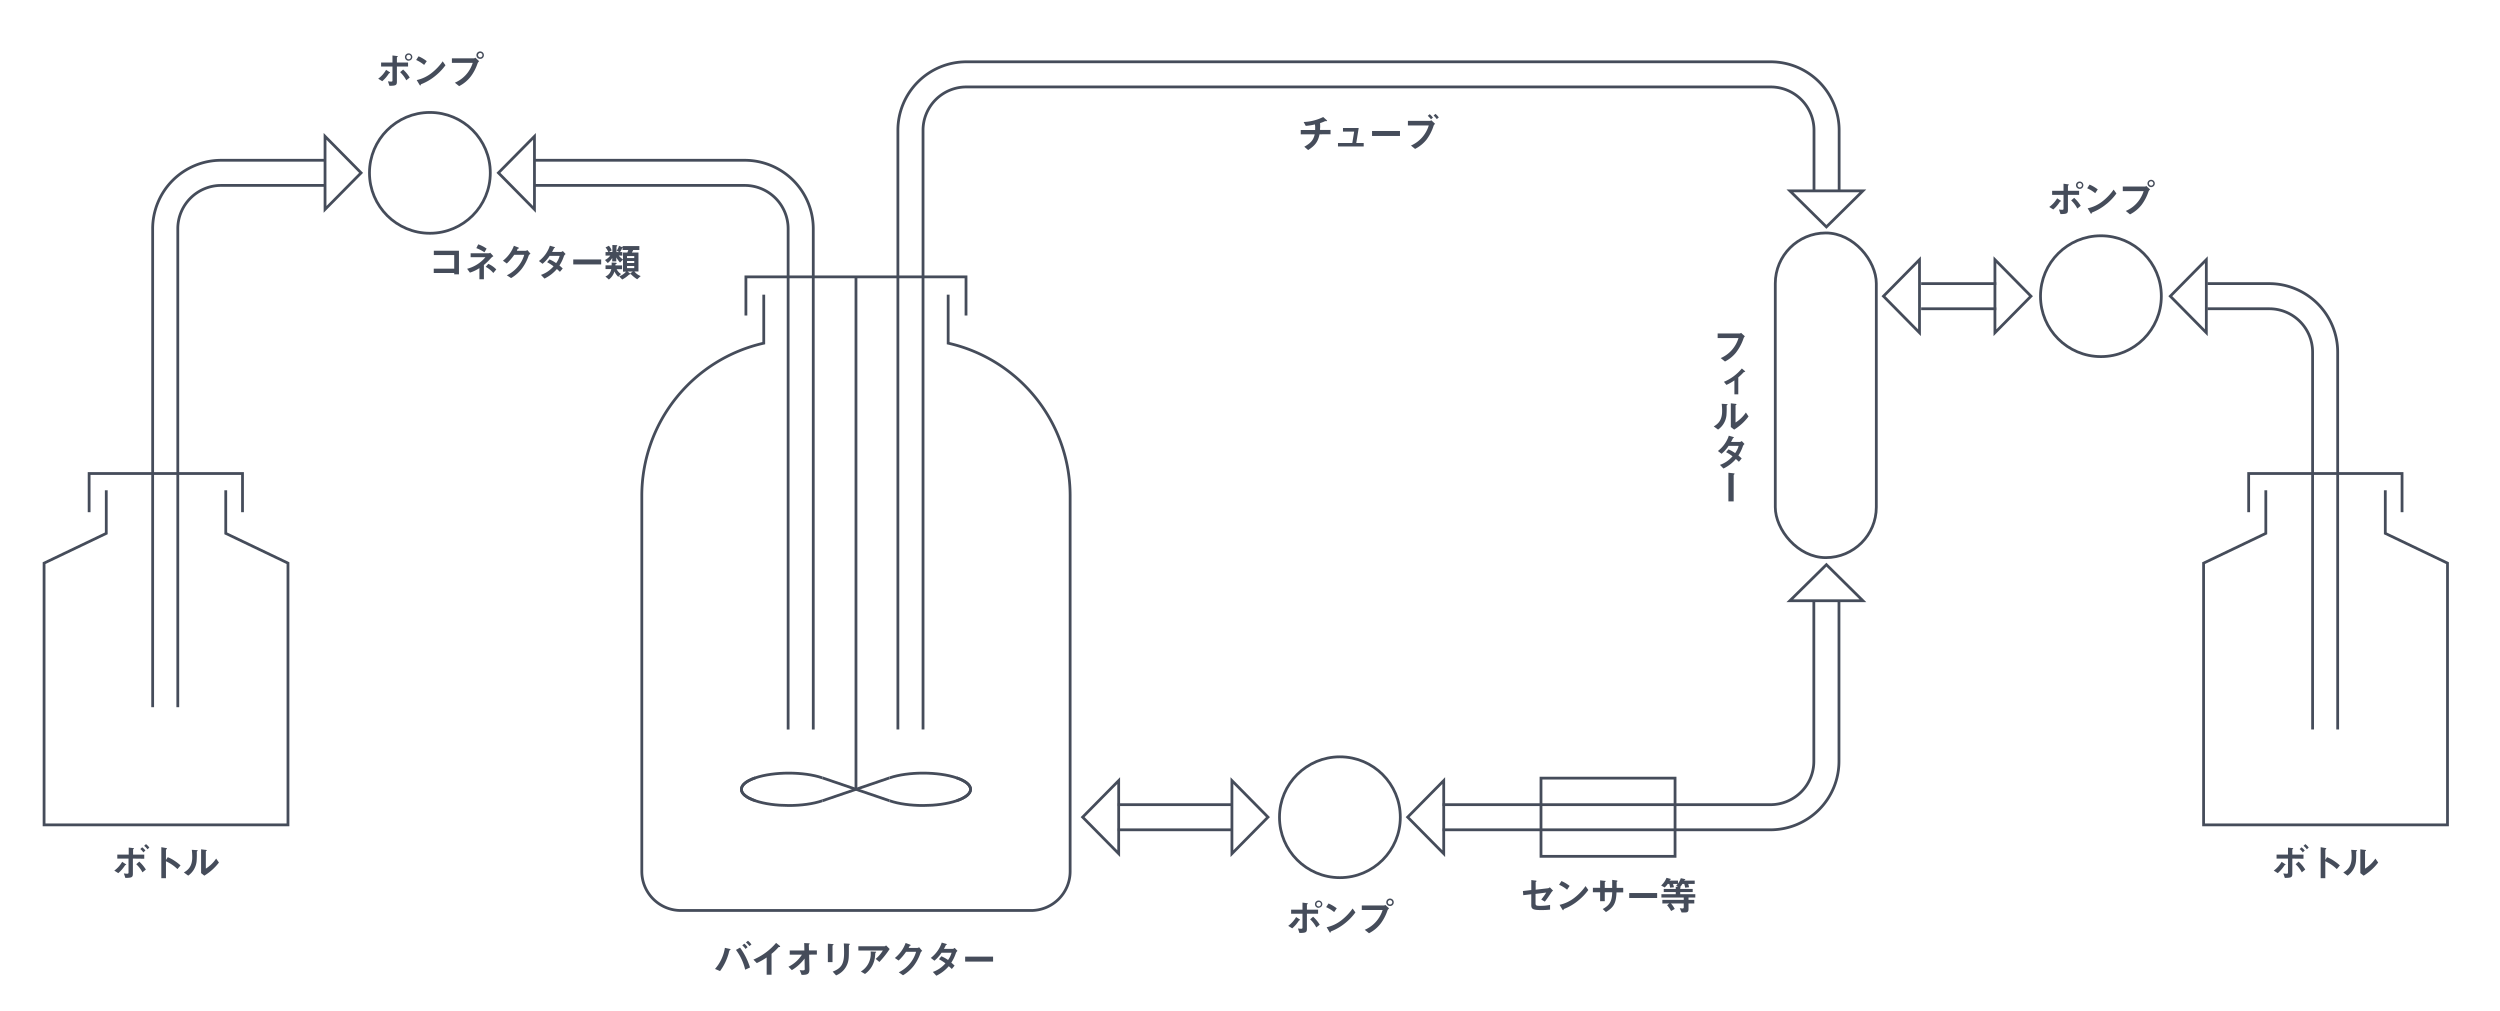 <svg xmlns="http://www.w3.org/2000/svg" viewBox="0 0 895.12 361.86"><defs><style>.cls-1,.cls-2{fill:none;}.cls-1,.cls-4{stroke:#454c5a;stroke-miterlimit:10;}.cls-3{fill:#454c5a;}.cls-4{fill:#fff;}</style></defs><title>original_chart</title><g id="線"><polyline class="cls-1" points="805.13 183.39 805.13 169.54 860.05 169.54 860.05 183.39"/><polyline class="cls-1" points="811.27 175.54 811.27 190.97 788.99 201.63 788.99 295.35 876.32 295.35 876.32 201.63 854.05 190.97 854.05 175.54"/><path class="cls-1" d="M273.46,105.51v17.36a56,56,0,0,0-43.66,54.62V312a14,14,0,0,0,14,14H369.16a14,14,0,0,0,14-14V177.49a56,56,0,0,0-43.67-54.62V105.51"/><polyline class="cls-1" points="267.07 112.97 267.07 99.13 345.88 99.13 345.88 112.97"/><circle class="cls-1" cx="479.75" cy="292.61" r="21.63"/><circle class="cls-1" cx="153.92" cy="61.89" r="21.63"/><circle class="cls-1" cx="752.23" cy="106.05" r="21.63"/><circle class="cls-2" cx="153.92" cy="61.89" r="21.63"/><polyline class="cls-1" points="31.91 183.39 31.91 169.54 86.83 169.54 86.83 183.39"/><polyline class="cls-1" points="38.05 175.54 38.05 190.97 15.78 201.63 15.78 295.35 103.11 295.35 103.11 201.63 80.83 190.97 80.83 175.54"/><line class="cls-1" x1="306.48" y1="99.12" x2="306.48" y2="282.61"/><path class="cls-1" d="M270.43,286.71c-6.64-2.26-6.64-5.93,0-8.2s17.39-2.26,24,0"/><path class="cls-1" d="M342.53,278.51c6.64,2.27,6.64,5.94,0,8.2s-17.4,2.27-24,0"/><line class="cls-1" x1="294.46" y1="278.51" x2="318.5" y2="286.71"/><path class="cls-1" d="M270.43,278.51c-6.64,2.27-6.64,5.94,0,8.2s17.39,2.27,24,0"/><path class="cls-1" d="M342.53,286.71c6.64-2.26,6.64-5.93,0-8.2s-17.4-2.26-24,0"/><line class="cls-1" x1="294.46" y1="286.71" x2="318.5" y2="278.51"/><rect class="cls-1" x="635.64" y="83.41" width="36.17" height="116.25" rx="18.09" ry="18.09"/><path class="cls-3" d="M139.49,26.17c-.18.06-.2.06-.24.12a12.19,12.19,0,0,1-2.39,2.78l-1.45-.89A10.19,10.19,0,0,0,138.24,25l1.15.75c.06,0,.27.17.27.27S139.57,26.16,139.49,26.17Zm2.62-2.34v5.36c0,1.3-.34,1.52-2.68,1.54l-.53-1.63a5.61,5.61,0,0,0,1.11.11c.45,0,.51-.11.51-.44V23.83h-4.07V22.39h4.07V19.86l1.52.19c.22,0,.38.07.38.2s-.06.11-.19.19-.12.09-.12.16v1.79h4v1.44Zm3.36,4.92a10.82,10.82,0,0,0-2.21-2.91l1.08-.93a12.93,12.93,0,0,1,2.36,2.85Zm.87-7a1.32,1.32,0,1,1,1.29-1.32A1.31,1.31,0,0,1,146.34,21.71Zm0-2.12a.8.8,0,1,0,.78.8A.79.79,0,0,0,146.34,19.59Z"/><path class="cls-3" d="M151.86,23.25A12.63,12.63,0,0,0,149,21.48l.86-1.32a13.2,13.2,0,0,1,2.94,1.74ZM156,27.06a18.87,18.87,0,0,1-5.28,3.12c-.07.2-.1.43-.21.43s-.21-.08-.31-.26l-1-1.68a13.14,13.14,0,0,0,5.2-2.43,19.53,19.53,0,0,0,4.1-4.28l1,1.4A19.8,19.8,0,0,1,156,27.06Z"/><path class="cls-3" d="M171,22.69a16.49,16.49,0,0,1-2.47,4.73,12.32,12.32,0,0,1-4.14,3.42l-1.53-1.23a11.36,11.36,0,0,0,4.65-3.67,11.64,11.64,0,0,0,1.75-3.44h-7.46V20.88h7.93a.78.78,0,0,0,.46-.23l1.38,1.27A1.81,1.81,0,0,0,171,22.69Zm.94-1.6a1.34,1.34,0,1,1,1.32-1.35A1.32,1.32,0,0,1,171.89,21.09Zm0-2.13a.78.78,0,0,0-.77.78.79.79,0,0,0,.77.8.79.79,0,0,0,0-1.58Z"/><path class="cls-3" d="M465.32,329.5c-.19.05-.2.05-.24.11a12.25,12.25,0,0,1-2.4,2.78l-1.44-.89a10.45,10.45,0,0,0,2.83-3.15l1.15.75c.06,0,.27.17.27.27S465.4,329.48,465.32,329.5Zm2.62-2.34v5.35c0,1.3-.34,1.52-2.68,1.54l-.53-1.63a5.53,5.53,0,0,0,1.11.12c.44,0,.51-.12.51-.45v-4.93h-4.07v-1.45h4.07v-2.53l1.52.19c.22,0,.38.07.38.2s-.06.11-.19.2-.12.08-.12.15v1.79h4v1.45Zm3.36,4.91a10.82,10.82,0,0,0-2.21-2.91l1.07-.93a13,13,0,0,1,2.37,2.85Zm.87-7a1.32,1.32,0,1,1,1.29-1.32A1.3,1.3,0,0,1,472.17,325Zm0-2.12a.8.8,0,1,0,.78.8A.79.79,0,0,0,472.17,322.91Z"/><path class="cls-3" d="M477.69,326.57a12.85,12.85,0,0,0-2.87-1.77l.86-1.31a13.37,13.37,0,0,1,2.94,1.73Zm4.11,3.81a19,19,0,0,1-5.28,3.12c-.07.2-.1.44-.21.44s-.21-.09-.31-.27L475,332a13.15,13.15,0,0,0,5.19-2.42,19.6,19.6,0,0,0,4.11-4.29l1,1.4A19.8,19.8,0,0,1,481.8,330.38Z"/><path class="cls-3" d="M496.78,326a16.75,16.75,0,0,1-2.47,4.73,12.52,12.52,0,0,1-4.14,3.42l-1.53-1.23a11.36,11.36,0,0,0,4.65-3.67,11.74,11.74,0,0,0,1.75-3.43h-7.46V324.2h7.92A.82.82,0,0,0,496,324l1.38,1.26A1.81,1.81,0,0,0,496.78,326Zm.94-1.6a1.34,1.34,0,1,1,1.31-1.34A1.32,1.32,0,0,1,497.72,324.41Zm0-2.13a.79.79,0,1,0,.77.79A.78.78,0,0,0,497.72,322.28Z"/><path class="cls-3" d="M737.8,72.1c-.18.06-.19.06-.24.11A12,12,0,0,1,735.17,75l-1.44-.9A10.33,10.33,0,0,0,736.56,71l1.14.76c.06,0,.27.17.27.26S737.89,72.09,737.8,72.1Zm2.62-2.34v5.35c0,1.3-.33,1.53-2.67,1.54L737.21,75a6.48,6.48,0,0,0,1.11.11c.45,0,.52-.11.52-.45V69.76h-4.08V68.32h4.08V65.78l1.51.2c.23,0,.38.07.38.19s-.06.12-.18.2-.13.09-.13.15v1.8h4v1.44Zm3.36,4.92a10.33,10.33,0,0,0-2.21-2.92l1.08-.92A13,13,0,0,1,745,73.68Zm.87-7.05a1.32,1.32,0,1,1,1.29-1.32A1.29,1.29,0,0,1,744.65,67.63Zm0-2.11a.78.78,0,0,0-.78.79.79.79,0,0,0,.78.8.8.8,0,0,0,.79-.8A.79.79,0,0,0,744.65,65.52Z"/><path class="cls-3" d="M750.18,69.17a12.48,12.48,0,0,0-2.87-1.76l.85-1.32a13,13,0,0,1,2.94,1.74Zm4.1,3.81A18.8,18.8,0,0,1,749,76.11c-.07.19-.1.43-.21.43s-.21-.08-.31-.27l-1-1.68a13,13,0,0,0,5.2-2.42,19.49,19.49,0,0,0,4.1-4.29l1,1.4A19.8,19.8,0,0,1,754.28,73Z"/><path class="cls-3" d="M769.26,68.61a16.73,16.73,0,0,1-2.46,4.74,12.5,12.5,0,0,1-4.15,3.41l-1.52-1.23a11.27,11.27,0,0,0,4.65-3.67,11.88,11.88,0,0,0,1.75-3.43h-7.47V66.8H768a.79.79,0,0,0,.46-.22l1.39,1.26A1.87,1.87,0,0,0,769.26,68.61Zm.94-1.6a1.33,1.33,0,0,1-1.3-1.34A1.31,1.31,0,1,1,770.2,67Zm0-2.12a.78.78,0,0,0-.77.78.8.8,0,0,0,.77.8.79.79,0,0,0,0-1.58Z"/><path class="cls-3" d="M624.28,121.13a17.22,17.22,0,0,1-2.81,5.24,12.18,12.18,0,0,1-3.84,3.07l-1.53-1.23a11.33,11.33,0,0,0,6.36-7.17H615V119.4h7.92a.78.78,0,0,0,.46-.23l1.38,1.26A1.82,1.82,0,0,0,624.28,121.13Z"/><path class="cls-3" d="M624.3,133.29a17.88,17.88,0,0,1-1.91,1.83v6.07H621v-5a15.57,15.57,0,0,1-2.86,1.62l-.89-1.1a16.61,16.61,0,0,0,6.41-4.78l1.12.95c.06.05.1.09.1.14S624.41,133.27,624.3,133.29Z"/><path class="cls-3" d="M618.32,145.1c-.1.09-.1.11-.1.18a29.16,29.16,0,0,1-.07,3.45,7.11,7.11,0,0,1-3,5.08l-1.55-1.13c1.34-.79,3-2,3-5.46a20,20,0,0,0-.15-2.65l1.7.11c.25,0,.4.06.4.21S618.48,145,618.32,145.1Zm2.59,8.73-1.19-.93v-8.5l1.62.2c.13,0,.39,0,.39.18s0,.1-.15.21-.17.15-.17.17v6.12a12.45,12.45,0,0,0,3.7-3.59l.95,1.42A18.61,18.61,0,0,1,620.91,153.83Z"/><path class="cls-3" d="M624.05,159.72a14.3,14.3,0,0,1-1.62,3.36c.35.29.69.59,1.18,1.06l-1,1.21c-.23-.22-.5-.5-1.09-1a13.7,13.7,0,0,1-4.44,3.41l-1.26-1.31a10.58,10.58,0,0,0,4.51-3.08,17.26,17.26,0,0,0-2.31-1.47l.85-1a12.22,12.22,0,0,1,2.39,1.33,8,8,0,0,0,1.26-2.6h-3.59a13,13,0,0,1-2.53,2.85l-1.31-1A11.46,11.46,0,0,0,619,156l1.54.45c.08,0,.28.11.28.21s-.13.14-.33.22c-.16.34-.43.89-.71,1.36H623a1.6,1.6,0,0,0,.63-.33l1,1.07A1.88,1.88,0,0,0,624.05,159.72Z"/><path class="cls-3" d="M620.89,169.89s-.15.12-.15.17v9.46h-1.89V169.26l1.75.19c.34,0,.46.1.46.22S621,169.81,620.89,169.89Z"/><path class="cls-3" d="M261.44,340.14a1.79,1.79,0,0,0-.26.18,11.5,11.5,0,0,0-.31,1.12,19.38,19.38,0,0,1-3.06,6.25l-1.8-.76a15.11,15.11,0,0,0,3.54-7.56l1.7.38c.14,0,.33.1.33.22S261.51,340.08,261.44,340.14Zm5.37,7.06a18.91,18.91,0,0,0-3.31-7.09l1.47-.82a24.15,24.15,0,0,1,3.57,7.11Zm.11-7.45a6,6,0,0,0-1.15-1.26l.74-.62a6.16,6.16,0,0,1,1.17,1.27Zm1.41-1a6.84,6.84,0,0,0-1.26-1.3l.75-.62a9.18,9.18,0,0,1,1.23,1.32Z"/><path class="cls-3" d="M279,339.07c-.21,0-.24.05-.43.26a18.37,18.37,0,0,1-2.32,2.18V349h-1.75v-6.17a23.94,23.94,0,0,1-3.53,2l-1.22-1.24a21.79,21.79,0,0,0,8.13-6l1.22,1c.05,0,.23.23.23.34S279.31,339.06,279,339.07Z"/><path class="cls-3" d="M289.71,341.81l.1,5.32c0,1.76-.88,1.92-2.79,1.93l-.69-1.72a6.9,6.9,0,0,0,1.07.1c.57,0,.73-.14.73-.42l-.06-3.8a15.77,15.77,0,0,1-4.55,4.13l-1.22-1.22a11.73,11.73,0,0,0,4.83-4.32h-4.37v-1.5H288l-.06-2.65,1.63.08c.08,0,.32,0,.32.19s0,.08-.11.15-.18.14-.18.21l.05,2h2.83v1.5Z"/><path class="cls-3" d="M298.3,338.38c-.21.15-.22.16-.22.2v5.92h-1.67v-6.62l1.67.14c.11,0,.36,0,.36.16S298.36,338.32,298.3,338.38Zm5.82-.1c-.18.18-.18.22-.18.61,0,.13,0,.76,0,.9,0,2.73,0,3.84-.48,5.2a7.21,7.21,0,0,1-4.1,4.25l-1.22-1.35c2.87-1.14,4.08-2.47,4.08-6.7,0-.34,0-2.28-.1-3.4l1.79.09c.07,0,.35,0,.35.19S304.26,338.16,304.12,338.28Z"/><path class="cls-3" d="M314.86,344.44l-1.31-1.11a12.77,12.77,0,0,0,2.55-3h-8.77V338.8h9.43c.18,0,.41-.22.49-.31l1.29,1.3A33.43,33.43,0,0,1,314.86,344.44ZM313.62,341s-.19.18-.21.24-.08,1-.11,1.19a8.61,8.61,0,0,1-3.59,6.3l-1.49-.88a7.36,7.36,0,0,0,3.5-7.18l1.64.08c.29,0,.33,0,.33.13S313.66,341,313.62,341Z"/><path class="cls-3" d="M329.61,341.12a16.45,16.45,0,0,1-2.49,4.75,13.65,13.65,0,0,1-3.8,3.32l-1.52-1.05a12.32,12.32,0,0,0,4.38-3.66A11.4,11.4,0,0,0,328,340.8h-3.59a19.09,19.09,0,0,1-2.66,3.12L320.4,343a12.21,12.21,0,0,0,3.86-5.38l1.44.55c.09,0,.37.15.37.29s-.16.14-.35.2a8.16,8.16,0,0,1-.4.75h3.14a1.38,1.38,0,0,0,.62-.26l1.13,1.33A1.43,1.43,0,0,0,329.61,341.12Z"/><path class="cls-3" d="M342.23,341.32a14.3,14.3,0,0,1-1.62,3.36c.35.29.69.59,1.18,1.06l-1,1.21c-.23-.23-.5-.51-1.09-1a13.82,13.82,0,0,1-4.44,3.41L334,348a10.5,10.5,0,0,0,4.51-3.09,19.55,19.55,0,0,0-2.31-1.47l.85-1.05a12.76,12.76,0,0,1,2.39,1.33,7.9,7.9,0,0,0,1.26-2.59h-3.59a12.77,12.77,0,0,1-2.54,2.85l-1.3-1a11.41,11.41,0,0,0,3.92-5.49l1.54.45c.09,0,.29.11.29.21s-.13.14-.33.22c-.17.34-.43.88-.71,1.36h3.22c.17,0,.42-.2.63-.34l1,1.08A1.82,1.82,0,0,0,342.23,341.32Z"/><path class="cls-3" d="M345.57,344.3v-1.78h10v1.78Z"/><polygon class="cls-1" points="400.54 305.65 387.63 292.57 400.54 279.49 400.54 305.65"/><polygon class="cls-1" points="441.09 305.65 454 292.57 441.09 279.49 441.09 305.65"/><line class="cls-4" x1="400.2" y1="288.11" x2="441.09" y2="288.11"/><line class="cls-4" x1="441.09" y1="297.11" x2="400.2" y2="297.11"/><line class="cls-4" x1="687.86" y1="101.55" x2="714.75" y2="101.55"/><line class="cls-4" x1="714.75" y1="110.55" x2="687.86" y2="110.55"/><polygon class="cls-1" points="714.28 119.13 727.19 106.05 714.28 92.97 714.28 119.13"/><polygon class="cls-1" points="687.27 119.13 674.37 106.05 687.27 92.97 687.27 119.13"/><path class="cls-1" d="M116.38,66.39H79.16a15.52,15.52,0,0,0-15.5,15.5V253.2"/><path class="cls-1" d="M54.66,253.2V81.89a24.53,24.53,0,0,1,24.5-24.5h37.22"/><path class="cls-1" d="M649.44,215.09v57.52a15.52,15.52,0,0,1-15.5,15.5H516.53"/><path class="cls-1" d="M516.53,297.11H633.94a24.53,24.53,0,0,0,24.5-24.5V215.09"/><polygon class="cls-1" points="516.92 305.65 504.01 292.57 516.92 279.49 516.92 305.65"/><polygon class="cls-1" points="640.86 215.09 653.94 202.18 667.01 215.09 640.86 215.09"/><path class="cls-1" d="M191.36,66.39h75.33a15.53,15.53,0,0,1,15.5,15.5V261.2"/><path class="cls-1" d="M291.19,261.2V81.89a24.53,24.53,0,0,0-24.5-24.5H191.36"/><path class="cls-1" d="M790.35,110.55h22.17a15.51,15.51,0,0,1,15.5,15.5V261.19"/><path class="cls-1" d="M837,261.19V126.05a24.53,24.53,0,0,0-24.5-24.5H790.35"/><polygon class="cls-1" points="789.97 119.13 777.07 106.05 789.97 92.97 789.97 119.13"/><path class="cls-1" d="M330.49,261.19V46.63A15.52,15.52,0,0,1,346,31.13h288a15.52,15.52,0,0,1,15.5,15.5V68.34"/><path class="cls-1" d="M321.49,261.19V46.63A24.53,24.53,0,0,1,346,22.13h288a24.53,24.53,0,0,1,24.5,24.5V68.34"/><polygon class="cls-1" points="667.01 68.33 653.94 81.24 640.86 68.33 667.01 68.33"/><rect class="cls-1" x="551.75" y="278.61" width="48" height="28"/><polygon class="cls-1" points="116.38 74.97 129.29 61.89 116.38 48.82 116.38 74.97"/><polygon class="cls-1" points="191.36 74.97 178.46 61.89 191.36 48.82 191.36 74.97"/><path class="cls-3" d="M162.63,98.23v-.49H155.3V96.2h7.33V91.32h-7.3V89.77h9v8.46Z"/><path class="cls-3" d="M175.79,92.41a20.83,20.83,0,0,1-2.53,2.46V100h-1.61V96a13.92,13.92,0,0,1-3.4,1.62l-1-1.38a12.73,12.73,0,0,0,6.56-4.16h-5.3V90.68H175a.92.92,0,0,0,.51-.2l1.16,1.25A3.61,3.61,0,0,0,175.79,92.41Zm-2.34-2.08a13.74,13.74,0,0,0-2.9-1.49l.68-1.36a11.81,11.81,0,0,1,3,1.54Zm3.18,7.42a9.57,9.57,0,0,0-2.72-2.21l.92-1.07a8.9,8.9,0,0,1,2.86,2Z"/><path class="cls-3" d="M189.3,91.5a16.38,16.38,0,0,1-2.5,4.75A13.64,13.64,0,0,1,183,99.57l-1.53-1a12.09,12.09,0,0,0,4.38-3.65,11,11,0,0,0,1.85-3.69h-3.58a19.28,19.28,0,0,1-2.66,3.12l-1.39-1A12.24,12.24,0,0,0,184,88l1.44.55c.08,0,.36.15.36.29s-.15.14-.35.2-.25.49-.39.76h3.14a1.46,1.46,0,0,0,.62-.27l1.13,1.33A1.48,1.48,0,0,0,189.3,91.5Z"/><path class="cls-3" d="M201.91,91.7a13.82,13.82,0,0,1-1.61,3.36c.35.3.69.59,1.18,1.07l-1,1.2c-.24-.22-.5-.5-1.09-1a14,14,0,0,1-4.44,3.42l-1.26-1.32a10.49,10.49,0,0,0,4.51-3.08,17.26,17.26,0,0,0-2.31-1.47l.85-1a12.46,12.46,0,0,1,2.38,1.33,7.78,7.78,0,0,0,1.26-2.59h-3.58a13.18,13.18,0,0,1-2.54,2.84l-1.3-1a11.43,11.43,0,0,0,3.92-5.49l1.54.45c.08,0,.28.11.28.21s-.13.14-.32.22c-.17.34-.44.89-.72,1.36h3.23a1.67,1.67,0,0,0,.63-.33l1,1.08A1.85,1.85,0,0,0,201.91,91.7Z"/><path class="cls-3" d="M205.25,94.68V92.9h10v1.78Z"/><path class="cls-3" d="M222,94a10.14,10.14,0,0,1-1.34-1.84V93.6H219.2V92.36a6.63,6.63,0,0,1-1.59,1.82l-1-1.08a5.39,5.39,0,0,0,1.89-1.58h-1.69V90.26h1a6.13,6.13,0,0,0-1-1.67L218,88a4.36,4.36,0,0,1,1,1.65l-.93.58h1.19V87.71l1.31.07c.26,0,.44,0,.44.19s-.28.28-.28.35v1.94h1l-.94-.51a4.77,4.77,0,0,0,.83-1.73l1.09.46c.11,0,.27.11.27.22s-.14.13-.24.14a4.94,4.94,0,0,1-.74,1.42h.82v1.26h-1.27a7,7,0,0,0,1.53,1.4Zm-1.22,2.38a4.29,4.29,0,0,0,1.57,1.72l-1,1A6.65,6.65,0,0,1,220,97.19a5.45,5.45,0,0,1-2,2.89L216.76,99a3.35,3.35,0,0,0,2.1-2.66h-2.05V95H219c0-.39,0-.69,0-1l1.34.06c.29,0,.47.07.47.23s-.15.2-.46.34c0,.08,0,.32,0,.39h2.38v1.36Zm7.37,3.61a11.28,11.28,0,0,1-2.51-2.1l.91-.66H224.7l.83.64c.1.09.19.14.19.24s-.05.16-.22.16a1.52,1.52,0,0,1-.21,0,10.72,10.72,0,0,1-2.51,1.81l-1.09-1.13a6.17,6.17,0,0,0,2.48-1.69h-1.11V90.43h1.56c.12-.3.26-.66.35-.92h-2.05V88.1h6v1.41h-2.2l-.46.92h2.34v6.76h-1.46a5,5,0,0,0,2.27,1.65Zm-1.06-8.31h-2.58v.72h2.58Zm0,1.77h-2.58v.71h2.58Zm0,1.78h-2.58V96h2.58Z"/><path class="cls-3" d="M472.46,48.09c-.56,2.78-1.71,4.09-4.08,5.64L467,52.54c2.27-1.29,3.27-2.36,3.73-4.45h-5V46.54h5.16c0-.14,0-.41,0-.87a5,5,0,0,0-.09-1.12,21.71,21.71,0,0,1-3.28.53l-.75-1.4a17.33,17.33,0,0,0,7-1.78L475,43s.17.18.17.28a.11.11,0,0,1-.07.1h-.45a.48.48,0,0,0-.21,0,12.82,12.82,0,0,1-1.78.69c0,.5.06,1.29,0,1.78s0,.43,0,.67h3.74v1.55Z"/><path class="cls-3" d="M479.06,52.45V51.2h5.13l.66-4.07h-4V45.84h5.63l-.87,5.36h2.66v1.25Z"/><path class="cls-3" d="M491.26,48.68V46.9h10v1.78Z"/><path class="cls-3" d="M513.31,45A16.62,16.62,0,0,1,510.76,50a12.45,12.45,0,0,1-4.1,3.32l-1.47-1.2a11.47,11.47,0,0,0,6.37-7.19H504.1V43.28H512a1,1,0,0,0,.47-.23l1.37,1.29A1.79,1.79,0,0,0,513.31,45Zm-.94-2.28a7.64,7.64,0,0,0-1.16-1.23l.69-.62a8,8,0,0,1,1.16,1.23Zm2.06-.07a5.71,5.71,0,0,0-1.15-1.26l.69-.62a7.19,7.19,0,0,1,1.19,1.28Z"/><path class="cls-3" d="M555.47,319.5c-.92,1.43-1.76,2.59-2.34,3.32l-1.29-.75a23.07,23.07,0,0,0,1.79-2.49l-3.83.48v3.28c0,.82.12,1,1.69,1A17.87,17.87,0,0,0,555,324v1.7a31.23,31.23,0,0,1-3.13.15c-3.35,0-3.6-.49-3.6-2v-3.67l-2.87.34-.12-1.49,3-.36V315.1l1.38.17c.23,0,.5.05.5.21s0,.07-.13.16-.19.19-.19.26v2.66l4.44-.53a1.16,1.16,0,0,0,.61-.34l1.19,1.2A2.48,2.48,0,0,0,555.47,319.5Z"/><path class="cls-3" d="M561.09,318.55a12.28,12.28,0,0,0-2.87-1.77l.86-1.32A13.2,13.2,0,0,1,562,317.2Zm4.11,3.8a18.7,18.7,0,0,1-5.28,3.13c-.07.19-.1.43-.21.43s-.21-.08-.31-.26l-1-1.68a13.29,13.29,0,0,0,5.2-2.43,19.53,19.53,0,0,0,4.1-4.28l1,1.4A19.83,19.83,0,0,1,565.2,322.35Z"/><path class="cls-3" d="M578.79,319.51c-.15,4-1.08,5.39-3.79,7.05l-1.15-1.09c2.53-1.39,3.33-2.82,3.39-6h-2.65v3.21h-1.67v-3.21h-2.59v-1.6h2.59v-2.67l1.54.17c.33,0,.43,0,.43.19s0,.09-.12.14-.18.14-.18.21v2h2.65c0-1.06,0-2,0-2.88l1.44.19c.12,0,.44.06.44.23s0,.1-.13.17a.38.38,0,0,0-.15.18v2.11h2.35v1.6Z"/><path class="cls-3" d="M583.34,321.53v-1.78h10v1.78Z"/><path class="cls-3" d="M604.57,321.37v.83h2.07v1.29h-2.07v1.88c0,.89-.16,1.33-1.21,1.33h-1.27l-.66-1.53a5.94,5.94,0,0,0,1,.1c.31,0,.43-.1.43-.44v-1.34h-4.56a9.81,9.81,0,0,1,1.34,1.95l-1.3.75a10.73,10.73,0,0,0-1.43-2.06l.74-.64h-2.45V322.2h7.66v-.83h-8v-1.2h5.14v-.76h-4.3v-1.13h4.3v-.79l.81.09-.66-.49a3.21,3.21,0,0,0,.52-.59H599a4.71,4.71,0,0,1,.34,1.19l-1.38.13a5,5,0,0,0-.28-1.32h-.56a6.24,6.24,0,0,1-1.09,1.25l-1.27-.7a7.47,7.47,0,0,0,1.93-2.75l1.4.36c.07,0,.14.06.14.14s0,.1-.21.19-.1.07-.21.31h3v1.06a7.27,7.27,0,0,0,1-1.92l1.48.31a.13.13,0,0,1,.12.13.19.19,0,0,1-.05.11,1.39,1.39,0,0,0-.21.11.93.93,0,0,0-.1.2h3.74v1.2h-2.31a8.41,8.41,0,0,1,.28,1.18l-1.4.16a8,8,0,0,0-.31-1.34h-.68a7.6,7.6,0,0,1-.85,1.16l.18.09a.08.08,0,0,1,.06.08s0,.07-.09.14-.07.1-.07.31h4.47v1.13h-4.47v.76H607v1.2Z"/><path class="cls-3" d="M818.19,309.72c-.19.06-.21.07-.24.13a12.6,12.6,0,0,1-2.41,2.77l-1.43-.9a10,10,0,0,0,2.82-3.15l1.16.76s.27.17.27.28S818.26,309.71,818.19,309.72Zm2.57-2.3v5.37c0,1.37-.42,1.51-2.68,1.55l-.54-1.62a7,7,0,0,0,1.11.11c.46,0,.56-.11.56-.46v-4.95h-4.09V306h4.09v-2.53l1.48.18c.33,0,.38.12.38.2s-.05.11-.19.19-.12.09-.12.15V306h4v1.47Zm3.39,4.92a10.39,10.39,0,0,0-2.21-2.9l1.08-.94a13.51,13.51,0,0,1,2.37,2.84Zm.34-7.14a4.66,4.66,0,0,0-1.11-1.19l.68-.63a6.56,6.56,0,0,1,1.16,1.14Zm1.47-1.11a5.83,5.83,0,0,0-1.2-1.23l.67-.63a6.72,6.72,0,0,1,1.2,1.24Z"/><path class="cls-3" d="M836.68,311.18a14.06,14.06,0,0,0-4.11-2.8v6.05h-1.66v-11.1l1.68.3s.34.05.34.22-.36.31-.36.38v3.68l.65-1a12.21,12.21,0,0,1,2.39,1.27,17.68,17.68,0,0,1,2.18,1.68Z"/><path class="cls-3" d="M843.71,304.8c-.1.09-.1.12-.1.19a29,29,0,0,1-.07,3.44,7.15,7.15,0,0,1-3,5.09L839,312.38c1.35-.78,3-2,3-5.46a19.56,19.56,0,0,0-.16-2.65l1.7.11c.25,0,.41.06.41.21S843.88,304.66,843.71,304.8Zm2.59,8.73-1.19-.92V304.1l1.63.2c.12,0,.39,0,.39.18s0,.1-.16.21-.17.16-.17.17V311a12.34,12.34,0,0,0,3.7-3.59l1,1.42A18.78,18.78,0,0,1,846.3,313.53Z"/><path class="cls-3" d="M45,309.72c-.18.06-.21.07-.24.13a12.6,12.6,0,0,1-2.41,2.77l-1.43-.9a9.9,9.9,0,0,0,2.82-3.15l1.16.76s.27.17.27.28S45.11,309.71,45,309.72Zm2.58-2.3v5.37c0,1.37-.43,1.51-2.69,1.55l-.54-1.62a7.25,7.25,0,0,0,1.11.11c.46,0,.56-.11.56-.46v-4.95H42V306h4.09v-2.53l1.49.18c.32,0,.37.12.37.2s-.05.11-.19.19-.11.09-.11.15V306h4v1.47ZM51,312.34a10.62,10.62,0,0,0-2.22-2.9l1.08-.94a13.51,13.51,0,0,1,2.37,2.84Zm.33-7.14A4.66,4.66,0,0,0,50.23,304l.68-.63a6.24,6.24,0,0,1,1.16,1.14Zm1.47-1.11a5.83,5.83,0,0,0-1.2-1.23l.67-.63a6.72,6.72,0,0,1,1.2,1.24Z"/><path class="cls-3" d="M63.53,311.18a14.06,14.06,0,0,0-4.11-2.8v6.05H57.76v-11.1l1.68.3c.05,0,.34.05.34.22s-.36.31-.36.38v3.68l.65-1a12.21,12.21,0,0,1,2.39,1.27,17.68,17.68,0,0,1,2.18,1.68Z"/><path class="cls-3" d="M70.56,304.8c-.1.09-.1.12-.1.19a29,29,0,0,1-.07,3.44,7.15,7.15,0,0,1-3,5.09l-1.56-1.14c1.35-.78,3-2,3-5.46a22.14,22.14,0,0,0-.15-2.65l1.69.11c.25,0,.41.06.41.21S70.73,304.66,70.56,304.8Zm2.59,8.73L72,312.61V304.1l1.63.2c.12,0,.39,0,.39.18s0,.1-.16.21-.16.16-.16.17V311a12.42,12.42,0,0,0,3.69-3.59l1,1.42A18.78,18.78,0,0,1,73.15,313.53Z"/></g></svg>